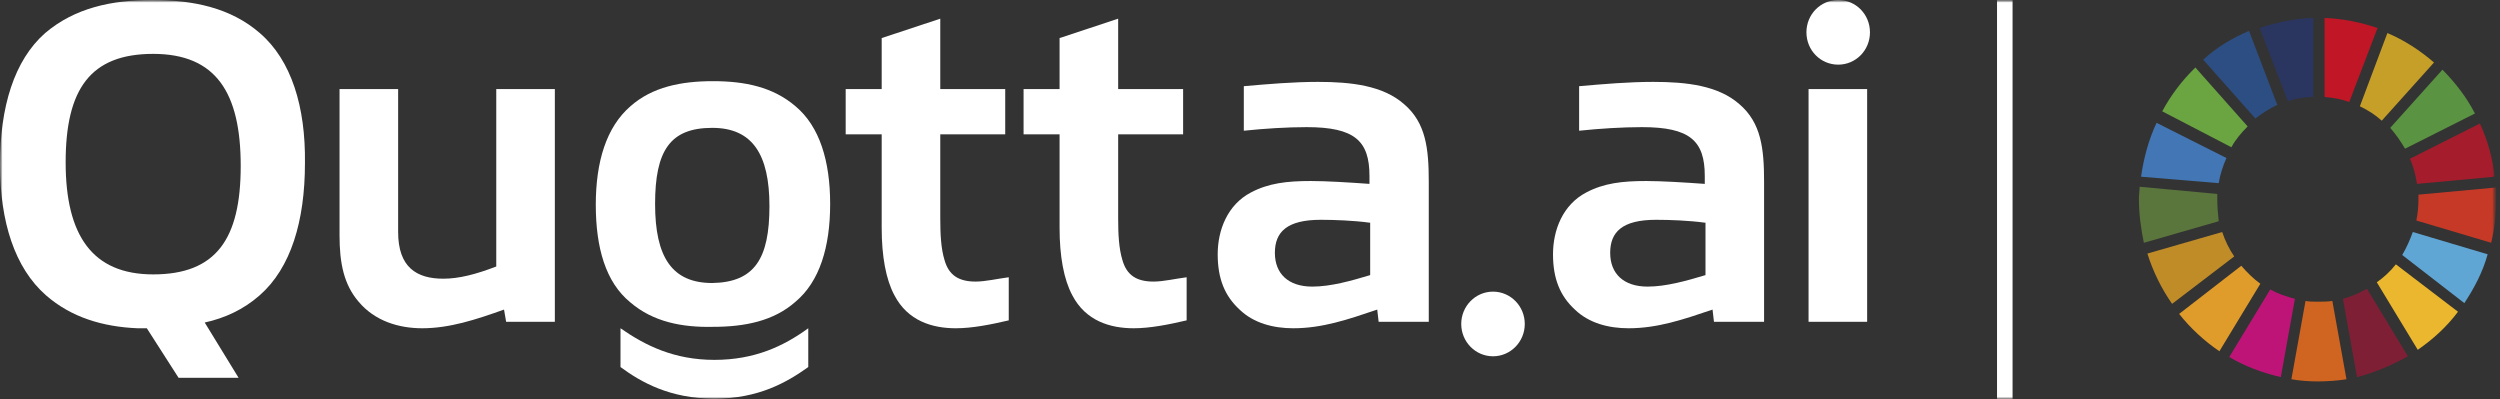 <svg width="482" height="77" viewBox="0 0 482 77" fill="none" xmlns="http://www.w3.org/2000/svg">
<rect x="0" y="0" width="482" height="77" fill="#333333" stroke="none"/>
<g clip-path="url(#clip0_2015_2)">
<mask id="mask0_2015_2" style="mask-type:luminance" maskUnits="userSpaceOnUse" x="0" y="0" width="482" height="77">
<path d="M481.25 0H0V77H481.25V0Z" fill="white"/>
</mask>
<g mask="url(#mask0_2015_2)">
<mask id="mask1_2015_2" style="mask-type:luminance" maskUnits="userSpaceOnUse" x="0" y="0" width="482" height="77">
<path d="M481.25 0H0V77H481.25V0Z" fill="white"/>
</mask>
<g mask="url(#mask1_2015_2)">
<path d="M430.212 28.39C431.029 26.866 432.118 25.62 433.343 24.374L423.271 13.018C420.685 15.51 418.508 18.419 416.875 21.465L430.212 28.39Z" fill="#6AA541"/>
<path d="M454.982 20.497C456.48 21.189 457.977 22.159 459.202 23.267L469.273 12.049C466.551 9.695 463.557 7.756 460.29 6.371L454.982 20.497Z" fill="#C69F28"/>
<path d="M478.12 23.819L464.646 30.605C465.326 32.129 465.735 33.791 466.007 35.452L480.978 34.068C480.57 30.467 479.617 27.005 478.12 23.819Z" fill="#A51D2C"/>
<path d="M463.693 28.666L477.167 21.881C475.534 18.695 473.356 15.925 470.906 13.433L460.835 24.65C461.924 25.897 462.876 27.282 463.693 28.666Z" fill="#5A9341"/>
<path d="M427.49 38.361V37.392L412.519 36.007C412.519 36.699 412.383 37.53 412.383 38.361C412.383 41.269 412.792 44.178 413.336 46.809L427.763 42.654C427.626 41.269 427.49 39.885 427.49 38.361Z" fill="#5B763C"/>
<path d="M461.924 50.964C460.835 52.349 459.61 53.457 458.249 54.426L466.143 67.444C469.137 65.367 471.723 63.012 473.901 60.104L461.924 50.964Z" fill="#EAB72E"/>
<path d="M466.279 38.36C466.279 39.745 466.143 41.269 465.871 42.515L480.297 46.808C480.978 44.038 481.25 41.269 481.25 38.36V36.145L466.279 37.529C466.279 37.945 466.279 38.222 466.279 38.36Z" fill="#C63927"/>
<path d="M432.118 51.24L420.141 60.519C422.318 63.289 425.04 65.782 427.899 67.721L435.792 54.703C434.431 53.733 433.206 52.487 432.118 51.24Z" fill="#E09C2B"/>
<path d="M427.763 35.315C428.035 33.653 428.579 31.991 429.26 30.468L415.786 23.682C414.289 26.867 413.336 30.329 412.792 34.068L427.763 35.315Z" fill="#4376B5"/>
<path d="M464.237 68.69L456.343 55.672C454.846 56.503 453.349 57.195 451.716 57.611L454.438 72.706C458.113 71.737 461.243 70.352 464.237 68.69Z" fill="#7F1F35"/>
<path d="M465.19 44.732C464.646 46.256 463.966 47.779 463.149 49.164L475.126 58.443C477.031 55.535 478.664 52.488 479.617 49.026L465.19 44.732Z" fill="#5FA6D5"/>
<path d="M449.675 58.026C448.722 58.165 447.769 58.165 446.817 58.165C446 58.165 445.32 58.165 444.503 58.026L441.781 73.122C443.414 73.399 445.047 73.537 446.817 73.537C448.722 73.537 450.627 73.399 452.397 73.122L449.675 58.026Z" fill="#CF6521"/>
<path d="M448.178 18.696C449.811 18.834 451.444 19.111 452.941 19.665L458.385 5.401C455.119 4.293 451.716 3.6 448.178 3.462V18.696Z" fill="#C11625"/>
<path d="M442.461 57.611C440.828 57.195 439.195 56.642 437.698 55.81L429.804 68.829C432.798 70.629 436.201 71.875 439.739 72.706L442.461 57.611Z" fill="#BE1477"/>
<path d="M441.1 19.527C442.597 18.973 444.367 18.696 446 18.696V3.462C442.325 3.6 438.923 4.293 435.656 5.401L441.1 19.527Z" fill="#2A3660"/>
<path d="M430.757 49.441C429.804 48.056 428.987 46.394 428.443 44.732L414.016 48.887C415.105 52.349 416.738 55.673 418.78 58.581L430.757 49.441Z" fill="#C08C28"/>
<path d="M434.84 22.852C436.065 21.882 437.562 20.913 439.059 20.22L433.615 5.956C430.349 7.341 427.354 9.141 424.769 11.496L434.84 22.852Z" fill="#2D4E82"/>
<path d="M97.584 62.042L97.176 59.688C91.732 61.627 86.696 63.289 81.388 63.289C76.897 63.289 72.269 61.904 69.139 58.165C66.281 54.841 65.464 50.686 65.464 45.424V17.172H76.761V44.731C76.761 51.517 80.299 53.733 85.471 53.733C88.465 53.733 91.732 52.902 95.679 51.379V17.172H106.975V62.042H97.584Z" fill="white"/>
<path d="M265.803 62.042L265.531 59.688C259.815 61.627 254.915 63.289 249.335 63.289C245.524 63.289 241.714 62.319 238.992 59.688C236.133 57.057 234.772 53.733 234.772 49.025C234.772 44.316 236.678 39.469 241.169 37.114C244.572 35.314 248.11 34.899 252.738 34.899C255.732 34.899 260.223 35.176 264.034 35.453V33.929C264.034 27.143 261.176 24.512 251.921 24.512C248.11 24.512 243.755 24.789 239.808 25.204V16.618C244.572 16.203 249.335 15.787 254.099 15.787C260.495 15.787 266.62 16.48 270.703 20.08C274.922 23.681 275.466 28.667 275.466 35.037V62.042H265.803ZM264.034 42.931C261.04 42.516 257.229 42.377 254.643 42.377C248.11 42.377 245.797 44.731 245.797 48.748C245.797 52.764 248.382 55.257 253.01 55.257C256.548 55.257 260.495 54.149 264.17 53.041V42.931H264.034Z" fill="white"/>
<path d="M330.451 62.042L330.179 59.688C324.462 61.627 319.563 63.289 313.983 63.289C310.172 63.289 306.361 62.319 303.639 59.688C300.781 57.057 299.42 53.733 299.42 49.025C299.42 44.316 301.325 39.469 305.817 37.114C309.219 35.314 312.758 34.899 317.385 34.899C320.379 34.899 324.871 35.176 328.681 35.453V33.929C328.681 27.143 325.823 24.512 316.569 24.512C312.758 24.512 308.403 24.789 304.456 25.204V16.618C309.219 16.203 313.983 15.787 318.746 15.787C325.143 15.787 331.267 16.48 335.35 20.08C339.569 23.681 340.114 28.667 340.114 35.037V62.042H330.451ZM328.681 42.931C325.687 42.516 321.876 42.377 319.291 42.377C312.758 42.377 310.444 44.731 310.444 48.748C310.444 52.764 313.03 55.257 317.657 55.257C321.196 55.257 325.143 54.149 328.818 53.041V42.931H328.681Z" fill="white"/>
<path d="M359.849 62.043H348.689V17.173H359.985V62.043H359.849ZM360.529 6.232C360.529 9.694 357.807 12.464 354.405 12.464C351.002 12.464 348.28 9.694 348.28 6.232C348.28 2.77 351.002 0 354.405 0C357.807 0 360.529 2.77 360.529 6.232Z" fill="white"/>
<path d="M184.279 63.289C179.788 63.289 175.025 61.904 172.439 56.919C170.806 53.872 169.989 49.441 169.989 43.901V25.897H163.048V17.172H169.989V7.34L181.285 3.601V17.172H193.806V25.897H181.285V42.101C181.285 45.147 181.421 47.917 182.102 50.133C182.918 53.041 184.824 54.288 188.09 54.288C189.996 54.288 192.309 53.734 194.487 53.457V61.766C190.948 62.597 187.41 63.289 184.279 63.289Z" fill="white"/>
<path d="M218.577 63.289C214.085 63.289 209.322 61.904 206.736 56.919C205.103 53.872 204.286 49.441 204.286 43.901V25.897H197.345V17.172H204.286V7.34L215.582 3.601V17.172H228.104V25.897H215.582V42.101C215.582 45.147 215.718 47.917 216.399 50.133C217.216 53.041 219.121 54.288 222.387 54.288C224.293 54.288 226.607 53.734 228.784 53.457V61.766C225.246 62.597 221.707 63.289 218.577 63.289Z" fill="white"/>
<path d="M287.852 68.692C291.234 68.692 293.976 65.901 293.976 62.46C293.976 59.018 291.234 56.227 287.852 56.227C284.469 56.227 281.727 59.018 281.727 62.46C281.727 65.901 284.469 68.692 287.852 68.692Z" fill="white"/>
<path d="M119.632 63.289C124.395 66.613 129.975 69.383 137.733 69.383C145.491 69.383 151.071 66.751 155.834 63.289V70.767C151.751 73.676 146.307 76.861 137.733 76.861C129.159 76.861 123.579 73.676 119.632 70.767V63.289Z" fill="white"/>
<path d="M50.085 6.37C44.505 1.523 37.291 0 29.398 0C21.504 0 14.427 1.523 8.71 6.37C2.722 11.633 0 20.635 0 31.714C0 42.793 2.858 51.657 8.847 56.919C13.746 61.212 19.871 63.013 26.54 63.29H28.309L34.433 72.845H46.002L39.469 62.182C43.28 61.351 46.955 59.689 50.085 56.919C56.073 51.657 58.795 42.655 58.795 31.437C58.931 20.635 56.209 11.633 50.085 6.37ZM29.534 52.903C17.829 52.903 12.657 45.424 12.657 31.299C12.657 17.173 17.421 10.387 29.534 10.387C41.647 10.387 46.41 17.865 46.41 31.991C46.41 46.117 41.647 52.903 29.534 52.903Z" fill="white"/>
<path d="M121.537 58.304C116.774 54.426 114.868 47.779 114.868 39.47C114.868 31.16 116.91 24.513 121.537 20.497C125.756 16.757 131.337 15.649 137.461 15.649C143.586 15.649 149.03 16.757 153.385 20.497C158.012 24.374 160.054 31.022 160.054 39.331C160.054 47.64 158.012 54.288 153.385 58.166C149.166 61.905 143.586 63.013 137.461 63.013C131.473 63.151 125.893 62.043 121.537 58.304ZM148.349 39.746C148.349 29.775 145.083 24.651 137.325 24.651C129.159 24.651 126.301 29.083 126.301 39.331C126.301 49.579 129.567 54.565 137.325 54.565C145.491 54.426 148.349 49.856 148.349 39.746Z" fill="white"/>
<path d="M388.022 0H385.027V77H388.022V0Z" fill="white"/>
</g>
</g>
</g>
<defs>
<clipPath id="clip0_2015_2">
<rect width="482" height="77" fill="white"/>
</clipPath>
</defs>
</svg>
